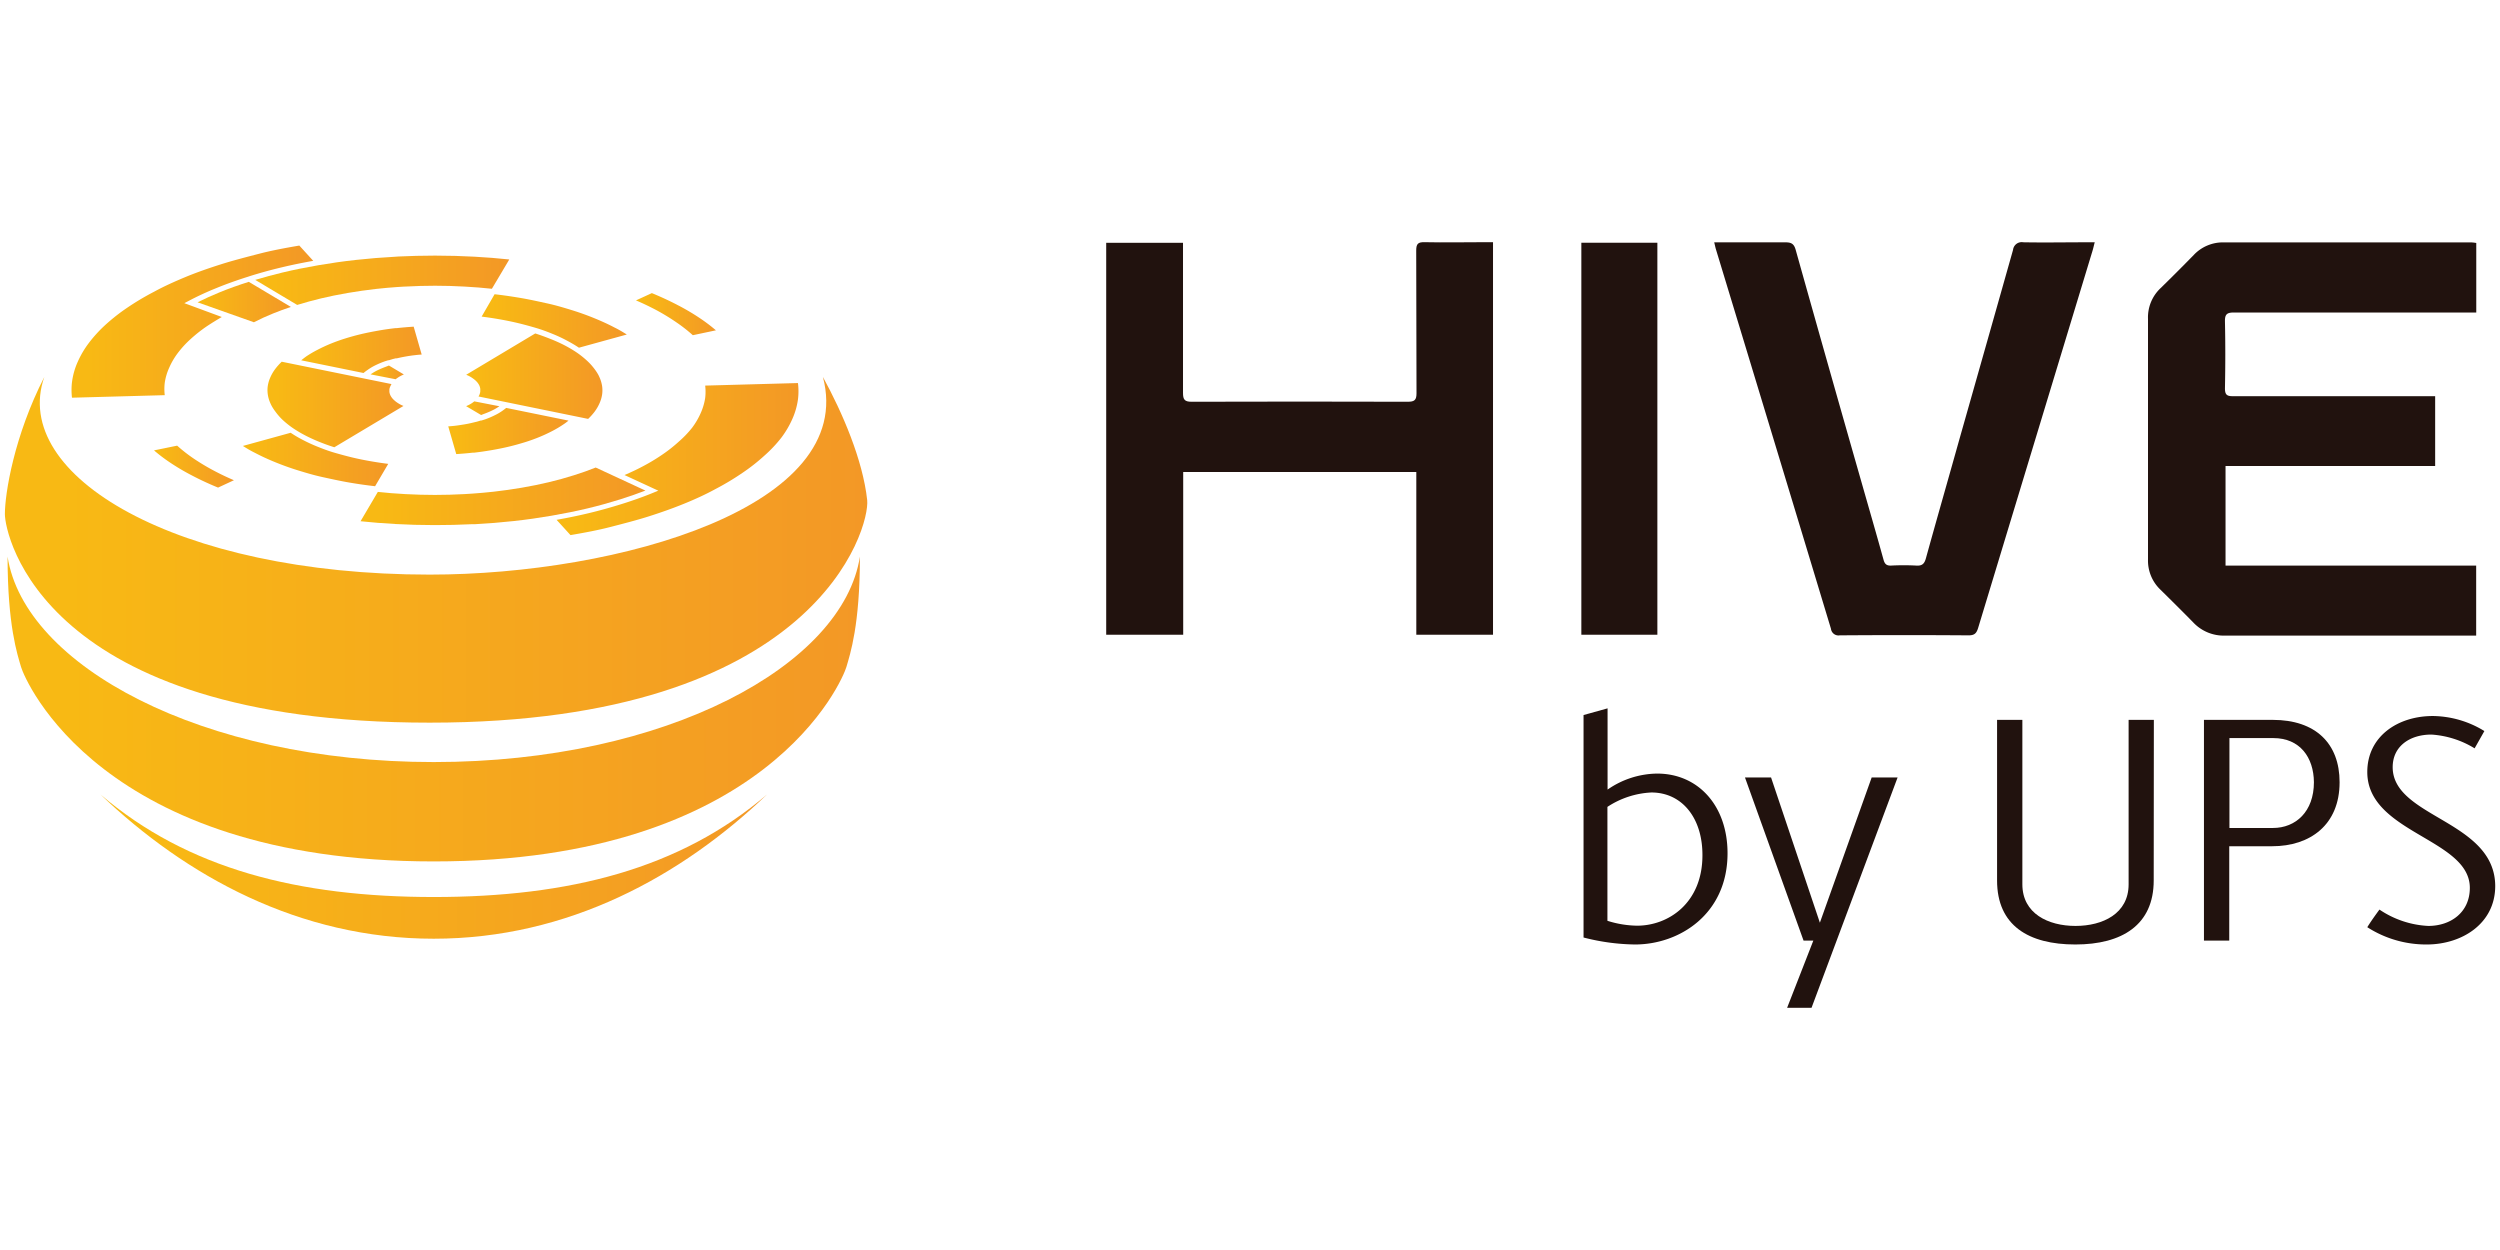 <svg id="Layer_1" data-name="Layer 1" xmlns="http://www.w3.org/2000/svg" xmlns:xlink="http://www.w3.org/1999/xlink" viewBox="0 0 512 256"><defs><style>.cls-1{fill:url(#linear-gradient);}.cls-2{fill:url(#linear-gradient-2);}.cls-3{fill:url(#linear-gradient-3);}.cls-4{fill:url(#linear-gradient-4);}.cls-5{fill:url(#linear-gradient-5);}.cls-6{fill:url(#linear-gradient-6);}.cls-7{fill:url(#linear-gradient-7);}.cls-8{fill:url(#linear-gradient-8);}.cls-9{fill:url(#linear-gradient-9);}.cls-10{fill:url(#linear-gradient-10);}.cls-11{fill:url(#linear-gradient-11);}.cls-12{fill:url(#linear-gradient-12);}.cls-13{fill:url(#linear-gradient-13);}.cls-14{fill:url(#linear-gradient-14);}.cls-15{fill:url(#linear-gradient-15);}.cls-16{fill:url(#linear-gradient-16);}.cls-17{fill:url(#linear-gradient-18);}.cls-18{fill:url(#linear-gradient-19);}.cls-19{fill:#21120e;}</style><linearGradient id="linear-gradient" x1="1" y1="112.6" x2="177.57" y2="112.6" gradientUnits="userSpaceOnUse"><stop offset="0.07" stop-color="#f8b914"/><stop offset="1" stop-color="#f39826"/></linearGradient><linearGradient id="linear-gradient-2" x1="377.73" y1="177.48" x2="514.23" y2="177.48" gradientTransform="translate(-357.15)" xlink:href="#linear-gradient"/><linearGradient id="linear-gradient-3" x1="16230.4" y1="145.2" x2="16404.96" y2="145.2" gradientTransform="translate(-16228.85)" xlink:href="#linear-gradient"/><linearGradient id="linear-gradient-4" x1="75.86" y1="76.33" x2="82.68" y2="76.33" xlink:href="#linear-gradient"/><linearGradient id="linear-gradient-5" x1="114.03" y1="94.02" x2="163.51" y2="94.02" xlink:href="#linear-gradient"/><linearGradient id="linear-gradient-6" x1="73.84" y1="101.64" x2="132.12" y2="101.64" xlink:href="#linear-gradient"/><linearGradient id="linear-gradient-7" x1="49.74" y1="94.11" x2="79.51" y2="94.11" xlink:href="#linear-gradient"/><linearGradient id="linear-gradient-8" x1="130.25" y1="64.31" x2="146.62" y2="64.31" xlink:href="#linear-gradient"/><linearGradient id="linear-gradient-9" x1="31.54" y1="95.56" x2="47.91" y2="95.56" xlink:href="#linear-gradient"/><linearGradient id="linear-gradient-10" x1="98.64" y1="65.76" x2="128.42" y2="65.76" xlink:href="#linear-gradient"/><linearGradient id="linear-gradient-11" x1="14.65" y1="65.85" x2="64.13" y2="65.85" xlink:href="#linear-gradient"/><linearGradient id="linear-gradient-12" x1="52.27" y1="57.39" x2="104.32" y2="57.39" xlink:href="#linear-gradient"/><linearGradient id="linear-gradient-13" x1="40.46" y1="61.9" x2="59.49" y2="61.9" xlink:href="#linear-gradient"/><linearGradient id="linear-gradient-14" x1="95.48" y1="77.04" x2="123.41" y2="77.04" xlink:href="#linear-gradient"/><linearGradient id="linear-gradient-15" x1="54.75" y1="82.83" x2="82.68" y2="82.83" xlink:href="#linear-gradient"/><linearGradient id="linear-gradient-16" x1="91.8" y1="88.22" x2="116.47" y2="88.22" xlink:href="#linear-gradient"/><linearGradient id="linear-gradient-18" x1="95.48" y1="83.54" x2="102.3" y2="83.54" xlink:href="#linear-gradient"/><linearGradient id="linear-gradient-19" x1="61.69" y1="71.65" x2="86.36" y2="71.65" xlink:href="#linear-gradient"/></defs><path class="cls-1" d="M88,117.68c38.71,0,87.61-13.93,80.53-40.48,4,7.3,8.18,17,9.07,25.22C178.21,108,167.37,148,88,148S1,109.5,1,105.3s1.88-16,8.08-28.1C2,97.35,36.07,117.68,88,117.68Z"/><path class="cls-2" d="M88.83,192.25c27.54,0,50.77-12.83,68.25-29.54-17.81,15.27-40.6,21-68.25,21s-50.44-5.75-68.25-21c17.48,16.71,40.71,29.54,68.25,29.54"/><path class="cls-3" d="M88.83,176.42c68.25,0,83.74-37.16,84.51-39.82s2.77-8.52,2.77-22.62c-3.43,22.23-39.6,42.09-87.28,42.09S5,136.21,1.55,114c0,14.1,2,20,2.77,22.62S20.58,176.42,88.83,176.42Z"/><path class="cls-4" d="M78.33,75.38c-.45.18-.88.38-1.33.61a12.69,12.69,0,0,0-1.11.68h0l5.14,1a3.73,3.73,0,0,1,.38-.28,5.75,5.75,0,0,1,.69-.42c.19-.1.4-.19.61-.28l-3.06-1.83C79.17,75.07,78.73,75.21,78.33,75.38Z"/><path class="cls-5" d="M163.42,78.45l-19,.52a10.74,10.74,0,0,1,0,2.54,12,12,0,0,1-.92,3.1,15.28,15.28,0,0,1-1.76,3A21.39,21.39,0,0,1,139,90.46a29.67,29.67,0,0,1-3.38,2.66,39.84,39.84,0,0,1-4.09,2.45c-1.11.59-2.33,1.16-3.63,1.72l6.92,3.2-1.15.47c-1.93.79-4.06,1.55-6.33,2.26s-4.55,1.35-6.91,1.91c-2.08.5-4.25.94-6.44,1.33l2.85,3.13c2.86-.49,5.61-1,8.2-1.67s5.37-1.38,7.91-2.19,4.93-1.66,7.21-2.59,4.48-1.94,6.4-3a54.2,54.2,0,0,0,5.47-3.28,39,39,0,0,0,4.49-3.52A27.3,27.3,0,0,0,160,89.66a19.32,19.32,0,0,0,2.27-3.85,14.78,14.78,0,0,0,1.14-3.91A13.26,13.26,0,0,0,163.42,78.45Z"/><path class="cls-6" d="M73.84,106.75c2.36.25,4.75.44,7.14.57,2.61.14,5.29.22,8,.22h.14c2.54,0,5-.06,7.4-.18l.7,0c2.67-.14,5.35-.36,8-.65s5.24-.66,7.72-1.09,5-.93,7.34-1.49,4.64-1.2,6.83-1.89c1.79-.57,3.49-1.16,5.07-1.77L122,95.75c-1.37.55-2.88,1.09-4.49,1.59h0c-1.65.53-3.38,1-5.14,1.42s-3.61.8-5.5,1.12-3.81.6-5.78.82c-1.5.16-2.87.29-4.21.38l-1.74.11c-2,.11-4.09.17-6.08.17s-4-.06-6.06-.17-3.78-.25-5.62-.45Z"/><path class="cls-7" d="M49.74,91.33c.78.49,1.62,1,2.51,1.43,1.27.67,2.64,1.3,4.09,1.89s3,1.16,4.62,1.66,3.28,1,5.06,1.39,3.63.8,5.43,1.11,3.54.56,5.37.77L79.51,95c-1.13-.14-2.26-.31-3.36-.5-1.41-.24-2.76-.51-4-.81s-2.5-.64-3.73-1S66.07,91.9,65,91.47s-2.1-.91-3.05-1.41a24.13,24.13,0,0,1-2.42-1.43Z"/><path class="cls-8" d="M130.25,61.52c1.34.57,2.65,1.2,3.9,1.85A43.46,43.46,0,0,1,138.5,66a31.2,31.2,0,0,1,3.39,2.65l4.73-1a34.48,34.48,0,0,0-3.05-2.33,45.86,45.86,0,0,0-4.75-2.82c-1.66-.87-3.45-1.7-5.32-2.47Z"/><path class="cls-9" d="M31.54,92.24a34.48,34.48,0,0,0,3.05,2.33,45.86,45.86,0,0,0,4.75,2.82c1.65.87,3.44,1.7,5.32,2.47l3.25-1.51c-1.34-.57-2.65-1.19-3.9-1.85a45,45,0,0,1-4.35-2.59,32,32,0,0,1-3.38-2.64Z"/><path class="cls-10" d="M98.64,64.84c1.14.14,2.27.31,3.37.5,1.4.24,2.74.51,4,.81s2.49.64,3.72,1,2.36.79,3.42,1.22,2.11.92,3,1.41a26.61,26.61,0,0,1,2.42,1.43l9.8-2.7c-.77-.48-1.61-1-2.51-1.43-1.27-.67-2.65-1.3-4.09-1.89s-3-1.16-4.62-1.66-3.28-1-5.06-1.39-3.61-.8-5.43-1.11-3.53-.56-5.37-.77Z"/><path class="cls-11" d="M37.75,62.09l1.09-.57c1.44-.76,2.95-1.46,4.49-2.12l0,0,1.15-.47c1.94-.79,4.07-1.55,6.33-2.26l.23-.08h0c2.15-.68,4.39-1.3,6.67-1.84,2.08-.5,4.25-.94,6.44-1.33l-2.85-3.13c-2.86.49-5.62,1-8.2,1.67s-5.37,1.38-7.91,2.19S40.24,55.8,38,56.73s-4.48,1.94-6.41,3A54,54,0,0,0,26.09,63a39,39,0,0,0-4.49,3.52,27.9,27.9,0,0,0-3.41,3.73,19.6,19.6,0,0,0-2.27,3.85A14.67,14.67,0,0,0,14.78,78a12.32,12.32,0,0,0-.13,1.83,14.26,14.26,0,0,0,.09,1.62l19-.52a10.74,10.74,0,0,1,0-2.54,11.58,11.58,0,0,1,.92-3.1,15,15,0,0,1,1.76-3,20.73,20.73,0,0,1,2.62-2.85,29.67,29.67,0,0,1,3.38-2.66c1-.66,2-1.27,3-1.86Z"/><path class="cls-12" d="M52.27,57.32l8.59,5.13c1.59-.49,3.23-.94,4.9-1.34s3.62-.8,5.51-1.12,3.82-.6,5.78-.82c1.49-.16,2.87-.29,4.21-.38l1.6-.1H83c2-.11,4.12-.17,6.12-.17s4,.06,6,.17,3.77.25,5.62.45l3.56-6c-2.35-.25-4.75-.44-7.14-.57-2.62-.14-5.31-.22-8-.22h-.13c-2.54,0-5,.07-7.4.18l-.7.05c-2.67.14-5.35.36-8,.65s-5.23.66-7.72,1.09-5,.93-7.34,1.49C56,56.26,54.11,56.77,52.27,57.32Z"/><path class="cls-13" d="M40.46,61.91,52,66c1.27-.66,2.6-1.27,4-1.83,1.11-.45,2.31-.89,3.57-1.31l-8.62-5.14c-2.14.68-4.16,1.4-6,2.16C43.36,60.53,41.88,61.2,40.46,61.91Z"/><path class="cls-14" d="M98,81.2l22.45,4.59a11.47,11.47,0,0,0,1.35-1.51,8.78,8.78,0,0,0,1-1.73,6.69,6.69,0,0,0,.51-1.74,6,6,0,0,0,0-1.75,6.91,6.91,0,0,0-.51-1.74c-.09-.2-.18-.41-.3-.62a10,10,0,0,0-.73-1.11,12.18,12.18,0,0,0-1.53-1.7,19,19,0,0,0-2-1.61,26.23,26.23,0,0,0-2.52-1.51c-.92-.48-1.91-.93-3-1.36s-2-.77-3.1-1.12L95.48,76.75c.21.09.42.18.61.28a5.75,5.75,0,0,1,.69.42,6,6,0,0,1,.6.47,3.69,3.69,0,0,1,.47.51,3.06,3.06,0,0,1,.34.57,2.58,2.58,0,0,1,.17.62,2.23,2.23,0,0,1,0,.32,2.11,2.11,0,0,1,0,.25,2.58,2.58,0,0,1-.18.67A2.21,2.21,0,0,1,98,81.2Z"/><path class="cls-15" d="M56.35,75.59h0a8.5,8.5,0,0,0-1,1.73,6.69,6.69,0,0,0-.51,1.74,5.35,5.35,0,0,0-.06.79,6.55,6.55,0,0,0,.58,2.7c.09.21.19.42.3.62a9.11,9.11,0,0,0,.73,1.11A12.18,12.18,0,0,0,57.89,86a19,19,0,0,0,2,1.61,26.23,26.23,0,0,0,2.52,1.51c.92.48,1.91.94,2.95,1.36s2,.77,3.11,1.12l14.16-8.46c-.21-.09-.42-.18-.61-.28a5.75,5.75,0,0,1-.69-.42,4.06,4.06,0,0,1-.59-.47,3.24,3.24,0,0,1-.48-.51,3.06,3.06,0,0,1-.34-.57,2.58,2.58,0,0,1-.17-.62,2.24,2.24,0,0,1,0-.31,2.45,2.45,0,0,1,0-.27A2.61,2.61,0,0,1,80,79a2.21,2.21,0,0,1,.18-.34L57.7,74.08A12.23,12.23,0,0,0,56.35,75.59Z"/><path class="cls-16" d="M91.8,87.32,93.44,93c1.16-.08,2.32-.17,3.44-.3l.27,0c1.14-.13,2.3-.3,3.47-.5s2.43-.45,3.56-.72,2.24-.58,3.31-.91,2.1-.71,3-1.08,1.82-.8,2.66-1.24a22.89,22.89,0,0,0,2.28-1.36q.54-.36,1-.75l-12.76-2.6c-.24.2-.52.41-.82.62h0a10.28,10.28,0,0,1-1.23.74c-.47.24-.93.46-1.42.66s-1,.39-1.6.56l-.14,0-.79.24-.56.13-.24.06c-.61.15-1.22.28-1.85.38s-1.28.21-1.94.28Q92.46,87.28,91.8,87.32Z"/><path class="cls-16" d="M91.8,87.32,93.44,93c1.16-.08,2.32-.17,3.44-.3l.27,0c1.14-.13,2.3-.3,3.47-.5s2.43-.45,3.56-.72,2.24-.58,3.31-.91,2.1-.71,3-1.08,1.82-.8,2.66-1.24a22.89,22.89,0,0,0,2.28-1.36q.54-.36,1-.75l-12.76-2.6c-.24.2-.52.41-.82.62h0a10.28,10.28,0,0,1-1.23.74c-.47.24-.93.46-1.42.66s-1,.39-1.6.56l-.14,0-.79.24-.56.13-.24.06c-.61.15-1.22.28-1.85.38s-1.28.21-1.94.28Q92.46,87.28,91.8,87.32Z"/><path class="cls-17" d="M99.83,84.49c.48-.19.92-.4,1.33-.61a12.85,12.85,0,0,0,1.12-.68h0l-5.14-1-.37.28a6.82,6.82,0,0,1-.7.42c-.19.1-.4.19-.61.28L98.54,85C99,84.8,99.43,84.66,99.83,84.49Z"/><path class="cls-18" d="M61.69,73.79l12.76,2.6a10.27,10.27,0,0,1,.82-.62A11.79,11.79,0,0,1,76.5,75c.48-.25.94-.46,1.42-.66s1-.39,1.6-.56l.12,0,.81-.25.58-.14.22,0c.61-.14,1.22-.27,1.85-.38s1.28-.21,1.94-.28q.66-.08,1.32-.12L84.72,66.9c-1.16.08-2.31.17-3.44.3l-.27,0c-1.15.13-2.28.29-3.47.5s-2.42.45-3.56.72-2.25.58-3.31.91-2.1.71-3,1.08-1.82.8-2.66,1.24A22.89,22.89,0,0,0,62.71,73Q62.17,73.4,61.69,73.79Z"/><path class="cls-19" d="M334.86,193.43A43.92,43.92,0,0,1,324.31,192V146.44l4.92-1.37v16.64a18.1,18.1,0,0,1,10.15-3.28c8.45,0,14.42,6.62,14.42,16.32C353.8,187.26,343.9,193.43,334.86,193.43Zm3.34-31.13a17.86,17.86,0,0,0-9,2.95v23.33a21,21,0,0,0,6.09,1c6.36,0,13.37-4.59,13.37-14.42C348.69,167.54,344.49,162.3,338.2,162.3Z"/><path class="cls-19" d="M362.71,159.22l10,29.75,10.61-29.75h5.31L371,206.4h-5l5.37-13.76h-2l-12-33.42Z"/><path class="cls-19" d="M441.08,180.32c0,9.11-6.49,13.11-16.05,13.11S409,189.56,409,180.32V147.43h5.18v33.68c0,6,5.31,8.52,10.88,8.52s10.88-2.5,10.88-8.52V147.43h5.17Z"/><path class="cls-19" d="M465.33,173.31h-8.78v19.33h-5.18V147.43h14.09c8.78,0,13.69,4.84,13.69,12.77C479.15,168.92,473.13,173.31,465.33,173.31Zm.26-22.15h-9v18.41h8.91c4.65,0,8.39-3.34,8.39-9.37C473.85,155.09,471,151.16,465.59,151.16Z"/><path class="cls-19" d="M497,193.43a22.26,22.26,0,0,1-12.18-3.54c.78-1.25,1.63-2.43,2.49-3.61a19.5,19.5,0,0,0,10,3.35c4.58,0,8.51-2.76,8.51-7.8,0-10.09-21-11.21-21-23.72,0-7.28,6.22-11.47,13.43-11.47a20.48,20.48,0,0,1,10.55,3.08l-2,3.54a19.21,19.21,0,0,0-8.85-2.82c-4.39,0-7.93,2.36-7.93,6.68,0,10.36,21,10.88,21,24.38C511,189.17,504.19,193.43,497,193.43Z"/><path class="cls-19" d="M507.14,49.76V64h-1.85c-15.93,0-31.85,0-47.77,0-1.48,0-1.88.39-1.85,1.86.1,4.56.09,9.11,0,13.67,0,1.31.4,1.62,1.65,1.61,13.15,0,26.31,0,39.46,0h1.94v14.3H455.79v20.39h51.33v14.34h-1.59q-24.9,0-49.8,0a8.56,8.56,0,0,1-6.52-2.66c-2.24-2.29-4.52-4.54-6.8-6.79a8.21,8.21,0,0,1-2.5-6.13q0-24.63,0-49.28A8.22,8.22,0,0,1,442.5,59q3.44-3.36,6.79-6.79a8.2,8.2,0,0,1,6.12-2.57h50.68A8.9,8.9,0,0,1,507.14,49.76Z"/><path class="cls-19" d="M242.32,130H226.55V49.73h15.73v1.8c0,9.64,0,19.29,0,28.93,0,1.36.31,1.82,1.75,1.82q22.14-.07,44.27,0c1.37,0,1.81-.33,1.8-1.76-.06-9.74,0-19.48-.06-29.22,0-1.35.37-1.73,1.7-1.7,4.18.09,8.35,0,12.53,0h1.5V130H290.06V96.67H242.32Z"/><path class="cls-19" d="M351.07,49.63h1.75c4.27,0,8.55,0,12.82,0,1.2,0,1.76.28,2.11,1.52q6.63,23.64,13.38,47.24c1.54,5.41,3.11,10.8,4.61,16.22.25.91.62,1.26,1.58,1.22a48.2,48.2,0,0,1,5.1,0c1.18.08,1.68-.31,2-1.47,2.3-8.31,4.68-16.59,7-24.88q5.44-19.14,10.85-38.3a1.78,1.78,0,0,1,2.09-1.56c4.32.08,8.64,0,13,0H429c-.2.75-.31,1.29-.48,1.83Q416.82,90,405.12,128.61c-.34,1.1-.75,1.52-2,1.51q-13.17-.1-26.35,0a1.55,1.55,0,0,1-1.79-1.35Q363.23,89.9,351.42,51.05C351.31,50.69,351.24,50.31,351.07,49.63Z"/><path class="cls-19" d="M323.86,49.71h15.57V130H323.86Z"/></svg>
